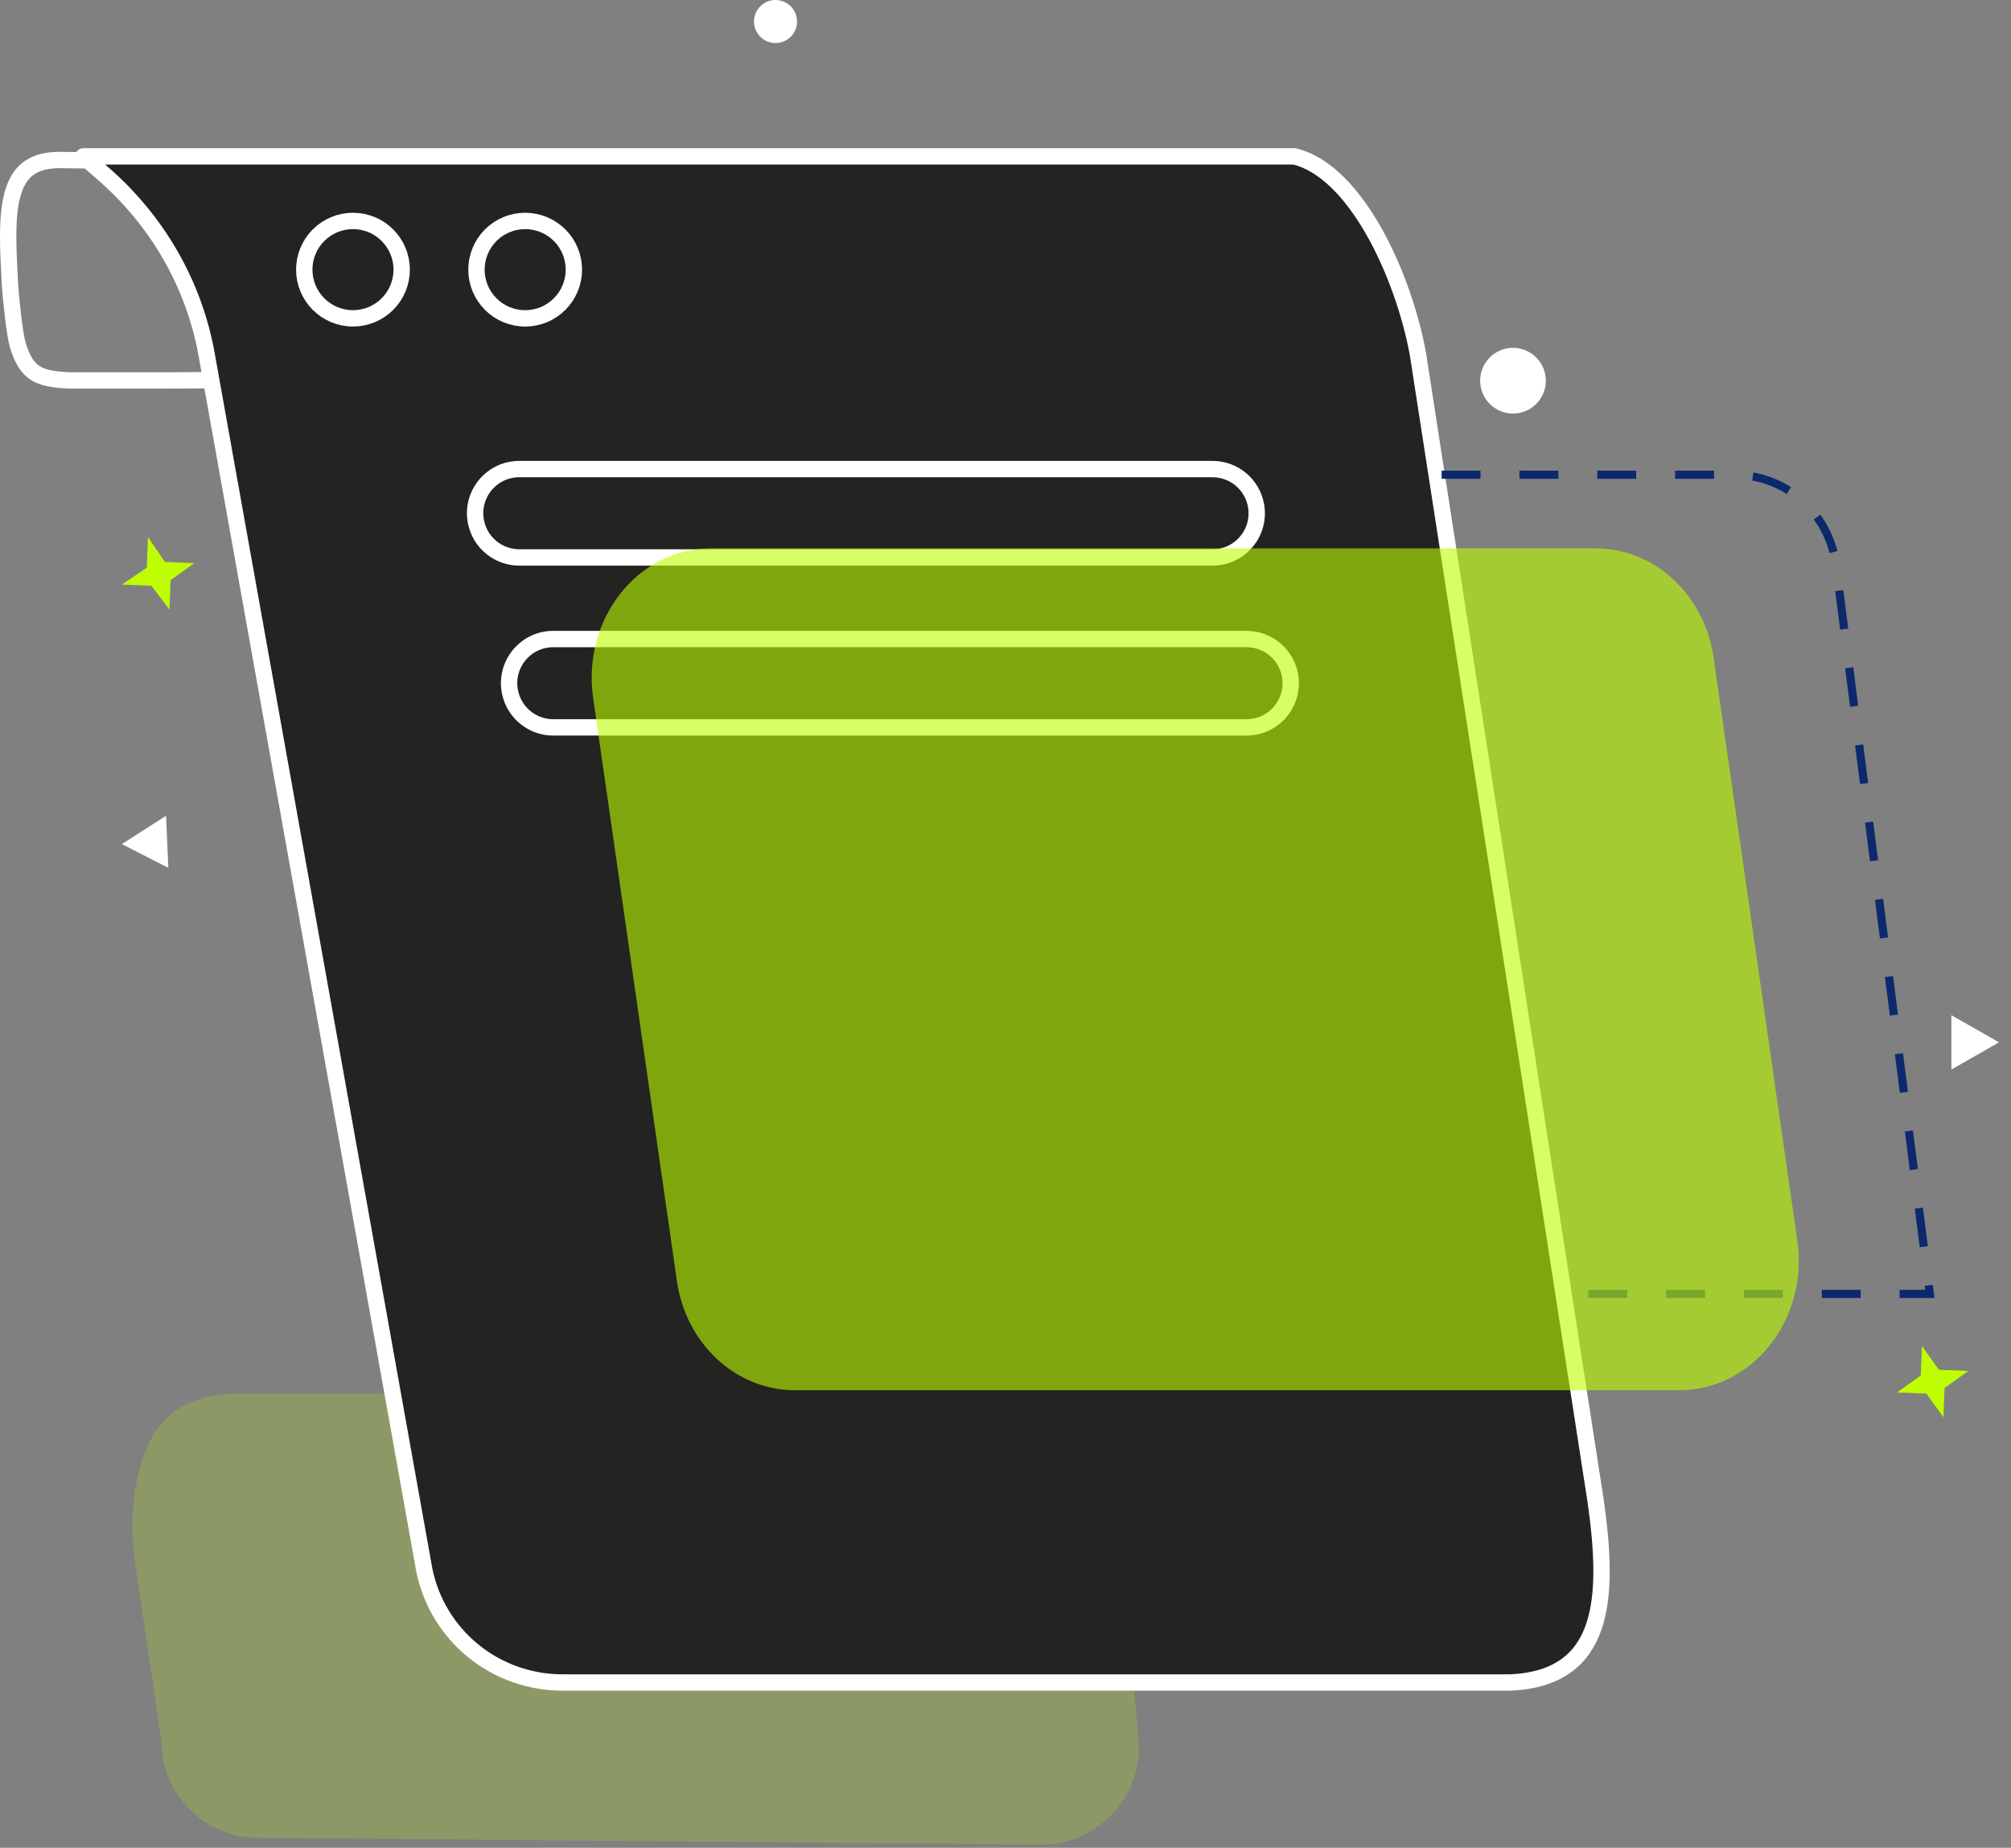 <svg width="123" height="113" viewBox="0 0 123 113" fill="none" xmlns="http://www.w3.org/2000/svg">
<rect x="0" y="0" width="123" height="113" fill="#808080" stroke="none"/>
<path opacity="0.2" d="M63.716 112.8L15.769 112.384C12.513 112.384 9.88 109.751 9.88 106.495L8.286 95.755C8.078 94.231 8.009 92.637 8.286 91.044C8.841 87.51 10.504 85.224 14.591 85.224H67.804L69.675 106.911C69.606 110.167 66.973 112.8 63.716 112.8Z" fill="#BEFE00"/>
<path d="M30.859 23.131L10.157 23.266H10.155H4.345C3.284 23.232 2.627 23.109 2.162 22.815C1.719 22.535 1.371 22.046 1.076 21.065C0.984 20.723 0.884 20.068 0.797 19.35C0.712 18.641 0.644 17.907 0.61 17.431C0.603 17.305 0.597 17.179 0.591 17.054C0.49 15.085 0.399 13.285 0.75 11.941C0.933 11.242 1.224 10.718 1.655 10.365C2.082 10.015 2.704 9.786 3.641 9.785L30.859 10.125V23.131Z" stroke="white"/>
<path d="M92.401 102.891H34.408C30.32 102.891 26.787 100.051 25.955 96.032L12.652 21.756C11.89 17.391 9.603 13.442 6.208 10.531L5.1 9.562H79.168C82.909 10.462 85.819 16.767 86.72 21.617L97.598 91.805C98.43 97.695 98.222 102.614 92.401 102.891Z" fill="#232322" stroke="white" stroke-miterlimit="10" stroke-linecap="round" stroke-linejoin="round"/>
<path d="M21.59 19.469C21.981 19.469 22.368 19.392 22.73 19.243C23.091 19.093 23.42 18.873 23.696 18.597C23.973 18.32 24.192 17.992 24.342 17.63C24.492 17.269 24.569 16.881 24.569 16.49C24.569 16.099 24.492 15.711 24.342 15.35C24.192 14.989 23.973 14.66 23.696 14.383C23.42 14.107 23.091 13.887 22.73 13.738C22.368 13.588 21.981 13.511 21.59 13.511C20.799 13.511 20.042 13.825 19.483 14.383C18.924 14.942 18.61 15.7 18.61 16.49C18.61 17.28 18.924 18.038 19.483 18.597C20.042 19.156 20.799 19.469 21.59 19.469ZM32.121 19.469C32.513 19.469 32.9 19.392 33.261 19.243C33.623 19.093 33.951 18.873 34.228 18.597C34.505 18.32 34.724 17.992 34.874 17.63C35.024 17.269 35.101 16.881 35.101 16.49C35.101 16.099 35.024 15.711 34.874 15.35C34.724 14.989 34.505 14.66 34.228 14.383C33.951 14.107 33.623 13.887 33.261 13.738C32.9 13.588 32.513 13.511 32.121 13.511C31.331 13.511 30.573 13.825 30.015 14.383C29.456 14.942 29.142 15.7 29.142 16.49C29.142 17.28 29.456 18.038 30.015 18.597C30.573 19.156 31.331 19.469 32.121 19.469Z" stroke="white" stroke-miterlimit="10"/>
<path d="M76.817 30.877C77.138 32.544 75.861 34.09 74.164 34.09H31.762C30.479 34.09 29.373 33.188 29.115 31.931V31.931C28.771 30.255 30.051 28.686 31.762 28.686H74.164C75.46 28.686 76.573 29.605 76.817 30.877V30.877ZM78.896 41.27C79.217 42.937 77.94 44.483 76.243 44.483H33.841C32.557 44.483 31.451 43.581 31.194 42.324V42.324C30.85 40.648 32.13 39.079 33.841 39.079H76.243C77.538 39.079 78.651 39.998 78.896 41.27V41.27Z" stroke="white" stroke-miterlimit="10" stroke-linecap="round" stroke-linejoin="round"/>
<path d="M88.175 29.032H106.051C109.238 29.032 111.871 31.388 112.287 34.506L118.038 79.127H94.757" stroke="#0C296E" stroke-width="0.5" stroke-miterlimit="10" stroke-dasharray="2.38 2.38"/>
<path opacity="0.6" d="M102.725 85.016H48.612C45.009 85.016 41.96 82.175 41.406 78.364L36.279 42.681C35.586 37.9 38.981 33.535 43.484 33.535H97.598C101.201 33.535 104.249 36.376 104.804 40.187L109.931 75.87C110.624 80.72 107.159 85.016 102.725 85.016Z" fill="#BEFE00"/>
<path d="M7.455 51.619L10.157 49.887L10.296 53.074L7.455 51.619ZM122.264 63.744L119.354 65.406V62.081L122.264 63.744ZM47.434 2.633C47.607 2.633 47.778 2.599 47.938 2.533C48.097 2.467 48.242 2.37 48.365 2.247C48.487 2.125 48.584 1.98 48.65 1.82C48.716 1.661 48.75 1.489 48.75 1.316C48.75 1.144 48.716 0.972 48.65 0.813C48.584 0.653 48.487 0.508 48.365 0.386C48.242 0.263 48.097 0.166 47.938 0.1C47.778 0.034 47.607 -1.03044e-08 47.434 0C47.085 2.08107e-08 46.75 0.139 46.503 0.386C46.256 0.632 46.117 0.967 46.117 1.316C46.117 1.666 46.256 2 46.503 2.247C46.75 2.494 47.085 2.633 47.434 2.633ZM92.54 25.29C92.804 25.29 93.065 25.238 93.309 25.137C93.552 25.036 93.774 24.888 93.961 24.701C94.147 24.515 94.295 24.293 94.396 24.049C94.497 23.806 94.549 23.544 94.549 23.28C94.549 23.017 94.497 22.755 94.396 22.512C94.295 22.268 94.147 22.046 93.961 21.86C93.774 21.673 93.552 21.525 93.309 21.424C93.065 21.323 92.804 21.271 92.54 21.271C92.007 21.271 91.496 21.483 91.119 21.86C90.742 22.236 90.531 22.748 90.531 23.28C90.531 23.813 90.742 24.325 91.119 24.701C91.496 25.078 92.007 25.29 92.54 25.29Z" fill="white"/>
<path d="M118.869 86.678L117.83 85.223L116.028 85.154L117.483 84.115L117.553 82.313L118.592 83.768L120.393 83.838L118.938 84.877L118.869 86.678ZM10.365 37.277L9.257 35.822L7.455 35.753L8.979 34.714L9.049 32.843L10.088 34.367L11.889 34.436L10.434 35.476L10.365 37.277Z" fill="#BEFE00"/>
</svg>
